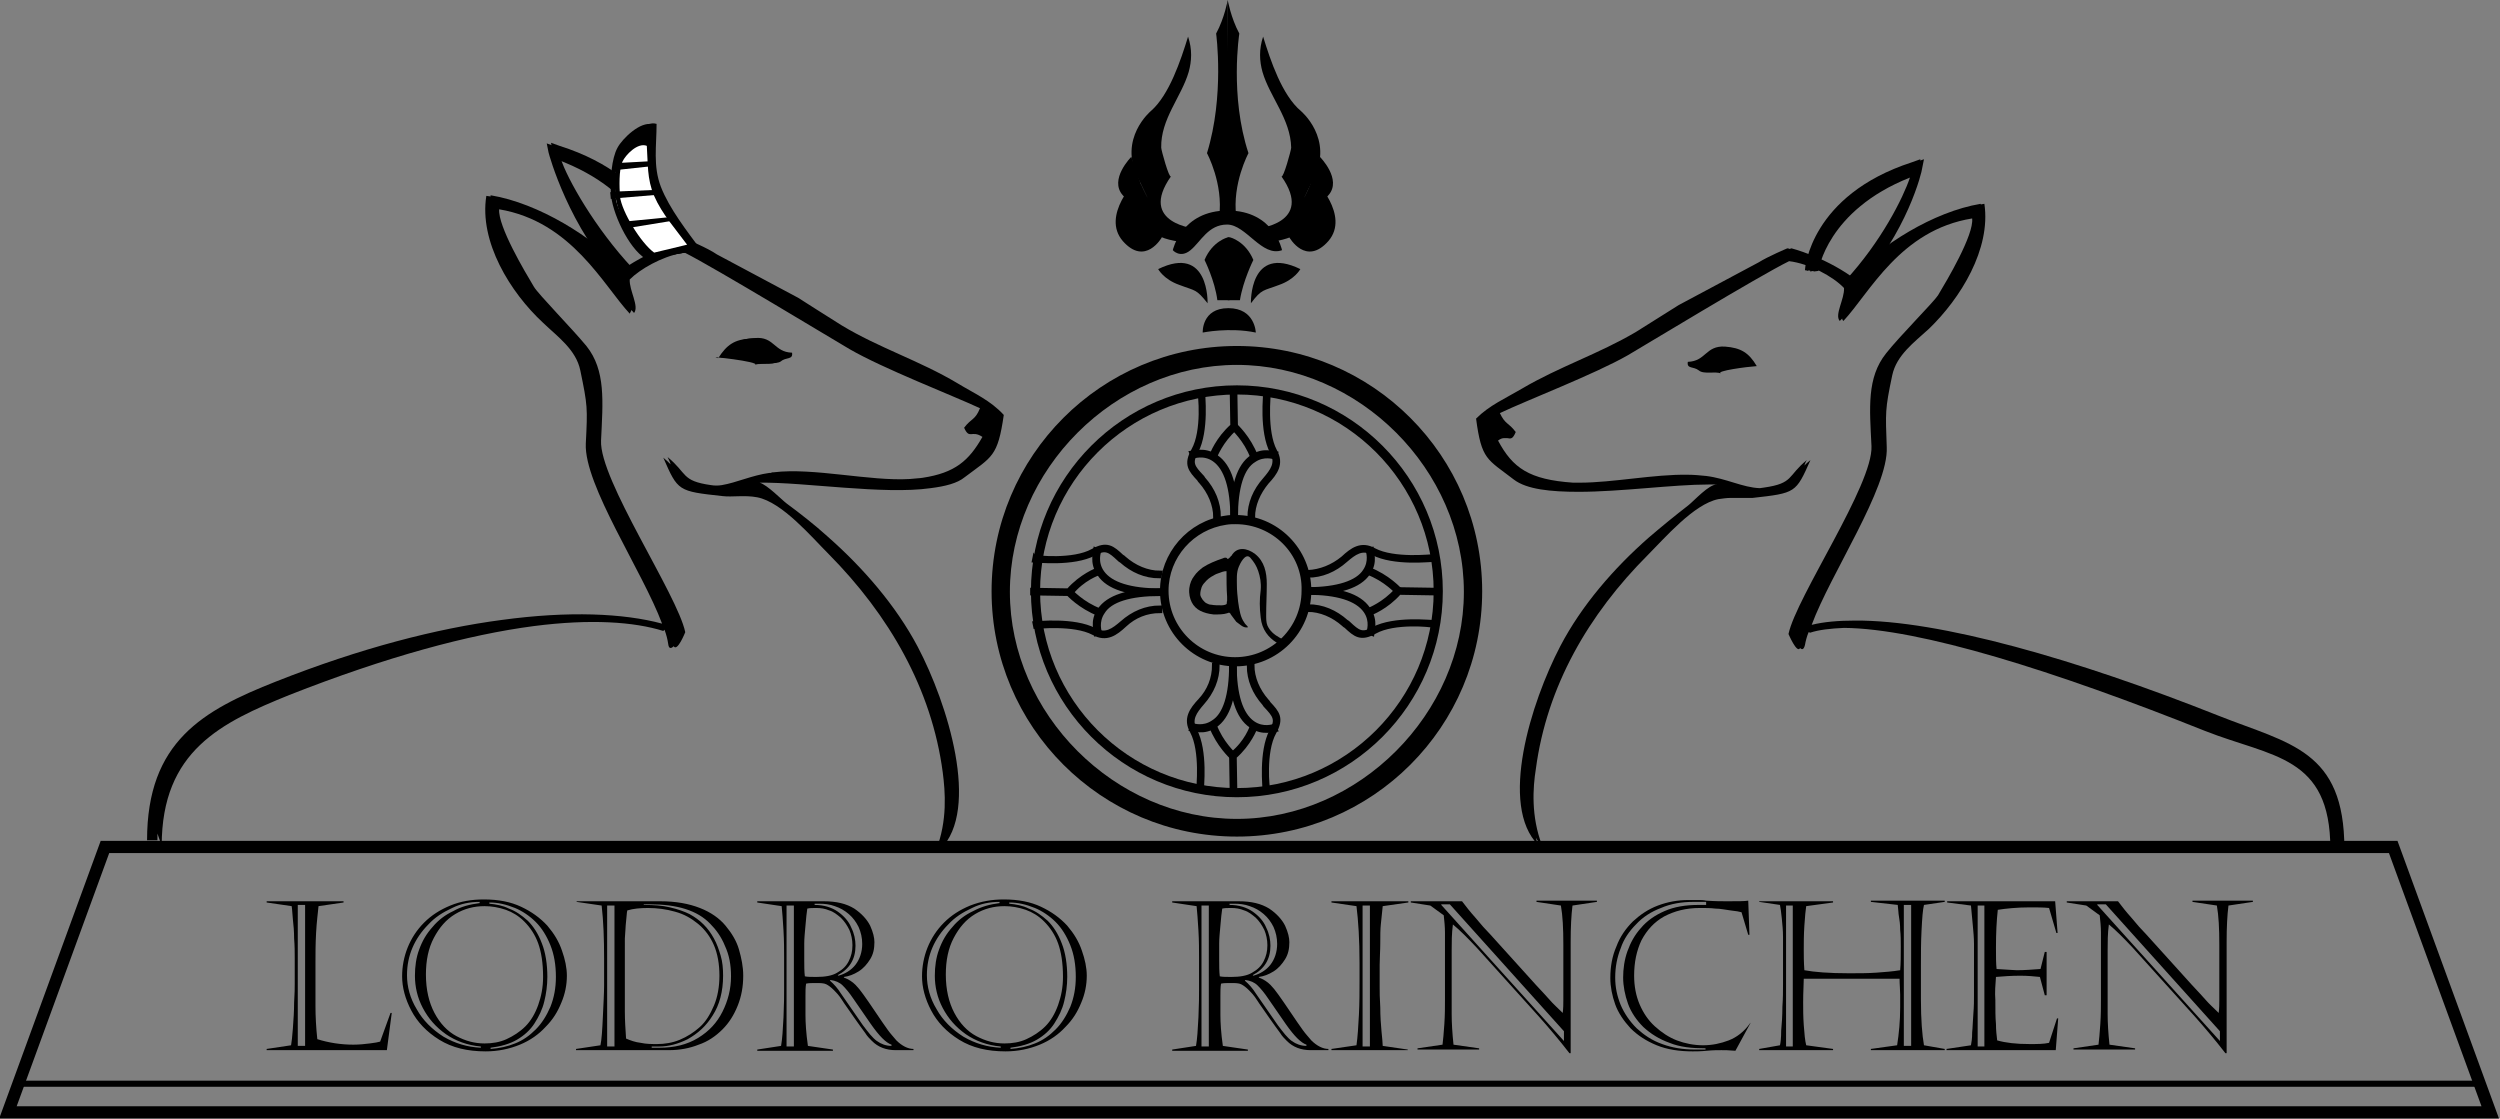 <?xml version="1.0" encoding="utf-8"?>
<!-- Generator: Adobe Illustrator 24.1.0, SVG Export Plug-In . SVG Version: 6.00 Build 0)  -->
<svg version="1.1" id="圖層_1" xmlns="http://www.w3.org/2000/svg" xmlns:xlink="http://www.w3.org/1999/xlink" x="0px" y="0px"
	 viewBox="0 0 409.7 183.3" style="enable-background:new 0 0 409.7 183.3;" xml:space="preserve">
<rect x="0" y="0" width="409.7" height="183.3" fill="#808080" stroke="none"/>
<style type="text/css">
	.st0{fill-rule:evenodd;clip-rule:evenodd;fill:none;stroke:#000000;stroke-miterlimit:10;}
	.st1{fill-rule:evenodd;clip-rule:evenodd;}
	.st2{fill:none;stroke:#002C56;stroke-width:3;stroke-miterlimit:10;}
	.st3{fill:#FFFFFF;stroke:#000000;stroke-miterlimit:10;}
	.st4{fill:none;stroke:#000000;stroke-width:0.75;stroke-miterlimit:10;}
	.st5{fill:#FFFFFF;}
	.st6{fill:none;stroke:#000000;stroke-width:1.5;stroke-miterlimit:10;}
	.st7{fill:none;stroke:#000000;stroke-width:2;stroke-miterlimit:10;}
</style>
<line class="st0" x1="2.5" y1="177.6" x2="407.1" y2="177.6"/>
<path class="st1" d="M129.1,57.9c0.2,1.2-1,0.7-1.8,1.4c-0.8,0.6-2.7,0.1-3.6,0.5c1.2-0.5-8.6-1.6-6-1.1c1.4-2.2,2.7-3.1,5.3-3.2
	C126.2,55.1,126.1,57.8,129.1,57.9z"/>
<path class="st2" d="M108.1,41.2"/>
<path d="M101.7,46.2C93.2,37.3,90,25.4,89.9,25l-0.3-1.5L91,24c17,5.4,17.9,17.4,17.9,17.5c0,0.2,0,0-0.5,0.2l-0.7-0.7l0.4,0.8
	l-0.9-0.1c0-0.1-1.4-10.2-16-15.6c1,3.2,5.6,11.4,11.8,18L101.7,46.2z"/>
<g>
	<path d="M282.7,56.8c-3.2-0.2-3.1,2.4-6.1,2.5c-0.2,1.2,0.9,0.7,1.8,1.4c0.8,0.7,2.7,0.1,3.6,0.5c-0.9-0.4,4.3-1.1,5.9-1.2
		C286.6,57.8,285.3,57,282.7,56.8z"/>
	<path d="M287.9,60C287.9,60,287.9,60,287.9,60C288.6,59.9,288.4,59.9,287.9,60z"/>
</g>
<path class="st2" d="M297.3,42.6"/>
<path class="st3" d="M202.5,108.7c-6.6,0-11.9-5.3-11.9-11.9c0-5.9,4.4-11,10.3-11.8c0.5-0.1,1.1-0.1,1.6-0.1
	c6.6,0,11.9,5.3,11.9,11.9C214.4,103.4,209.1,108.7,202.5,108.7z M202.5,85.4c-0.5,0-1,0-1.6,0.1c-5.6,0.8-9.9,5.6-9.9,11.3
	c0,6.3,5.1,11.4,11.4,11.4c6.3,0,11.4-5.1,11.4-11.4C214,90.5,208.8,85.4,202.5,85.4z"/>
<g>
	<path class="st4" d="M199.2,84.8c0-2.1-0.9-4.2-2.4-5.9c-0.1-0.1-0.2-0.2-0.3-0.4c-1.4-1.5-2.2-2.4-0.9-4.7c1.8-3.2,1.1-9.4,1-9.5
		l0.5-0.1c0,0.3,0.7,6.4-1.1,9.8c-1.1,1.9-0.5,2.6,0.9,4.1c0.1,0.1,0.2,0.2,0.3,0.4c1.6,1.8,2.5,3.9,2.5,6.2L199.2,84.8z"/>
	<path class="st4" d="M205.3,84.8l-0.5,0c0-2.3,0.9-4.4,2.5-6.2c1.2-1.4,2.2-2.7,1.2-4.5c-1.8-3.4-1.1-9.5-1.1-9.8l0.5,0.1
		c0,0.1-0.7,6.3,1,9.5c1.2,2.1,0.1,3.6-1.3,5.1C206.2,80.7,205.3,82.7,205.3,84.8z"/>
	<path class="st4" d="M202.5,84.8H202c0-4.8-1-8.1-3-9.5c-1.7-1.2-3.5-0.5-3.5-0.5l-0.2-0.5c0.1,0,2.1-0.8,4,0.6
		C201.5,76.4,202.5,79.7,202.5,84.8z"/>
	<path class="st4" d="M202.5,84.8H202c0-5.2,1.1-8.5,3.2-9.9c1.8-1.3,3.7-0.5,3.8-0.5l-0.2,0.5c0,0-1.7-0.6-3.3,0.5
		C203.5,76.6,202.5,79.9,202.5,84.8z"/>
	<path class="st4" d="M199.1,74.8l-0.5-0.2c0-0.1,1-2.7,3.4-4.8l-0.1-5.9l0.5,0l0.1,6.2l-0.1,0.1C200.1,72.2,199.1,74.8,199.1,74.8z
		"/>
	<path class="st4" d="M205.3,75c-1.1-3-3.2-4.8-3.2-4.9l0.3-0.4c0.1,0.1,2.2,2,3.4,5.1L205.3,75z"/>
</g>
<g>
	<path class="st4" d="M205.2,109c0,2.1,0.9,4.2,2.4,5.9c0.1,0.1,0.2,0.2,0.3,0.4c1.4,1.5,2.2,2.4,0.9,4.7c-1.8,3.2-1.1,9.4-1,9.5
		l-0.5,0.1c0-0.3-0.7-6.4,1.1-9.8c1.1-1.9,0.5-2.6-0.9-4.1c-0.1-0.1-0.2-0.2-0.3-0.4c-1.6-1.8-2.5-3.9-2.5-6.2L205.2,109z"/>
	<path class="st4" d="M199,109l0.5,0c0,2.3-0.9,4.4-2.5,6.2c-1.2,1.4-2.2,2.7-1.2,4.5c1.8,3.4,1.1,9.5,1.1,9.8l-0.5-0.1
		c0-0.1,0.7-6.3-1-9.5c-1.2-2.1-0.1-3.6,1.3-5.1C198.2,113.2,199,111.2,199,109z"/>
	<path class="st4" d="M201.8,109h0.5c0,4.8,1,8.1,3,9.5c1.7,1.2,3.5,0.5,3.5,0.5l0.2,0.5c-0.1,0-2.1,0.8-4-0.6
		C202.9,117.5,201.8,114.1,201.8,109z"/>
	<path class="st4" d="M201.8,109h0.5c0,5.2-1.1,8.5-3.2,9.9c-1.8,1.3-3.7,0.5-3.8,0.5l0.2-0.5c0,0,1.7,0.6,3.3-0.5
		C200.8,117.2,201.8,113.9,201.8,109z"/>
	<path class="st4" d="M205.2,119l0.5,0.2c0,0.1-1,2.7-3.4,4.8l0.1,5.9l-0.5,0l-0.1-6.2l0.1-0.1C204.3,121.7,205.2,119.1,205.2,119z"
		/>
	<path class="st4" d="M199,118.8c1.1,3,3.2,4.8,3.2,4.9l-0.3,0.4c-0.1-0.1-2.2-2-3.4-5.1L199,118.8z"/>
</g>
<g>
	<path class="st4" d="M214.3,99.9c2.1,0,4.2,0.9,5.9,2.4c0.1,0.1,0.2,0.2,0.4,0.3c1.5,1.4,2.4,2.2,4.7,0.9c3.2-1.8,9.4-1.1,9.5-1
		l0.1-0.5c-0.3,0-6.4-0.7-9.8,1.1c-1.9,1.1-2.6,0.5-4.1-0.9c-0.1-0.1-0.2-0.2-0.4-0.3c-1.8-1.6-3.9-2.5-6.2-2.5L214.3,99.9z"/>
	<path class="st4" d="M214.3,93.8l0,0.5c2.3,0,4.4-0.9,6.2-2.5c1.4-1.2,2.7-2.2,4.5-1.2c3.4,1.8,9.5,1.1,9.8,1.1l-0.1-0.5
		c-0.1,0-6.3,0.7-9.5-1c-2.1-1.2-3.6-0.1-5.1,1.3C218.4,92.9,216.4,93.7,214.3,93.8z"/>
	<path class="st4" d="M214.3,96.6v0.5c4.8,0,8.1,1,9.5,3c1.2,1.7,0.5,3.5,0.5,3.5l0.5,0.2c0-0.1,0.8-2.1-0.6-4
		C222.7,97.6,219.4,96.6,214.3,96.6z"/>
	<path class="st4" d="M214.3,96.6v0.5c5.2,0,8.5-1.1,9.9-3.2c1.3-1.8,0.5-3.7,0.5-3.8l-0.5,0.2c0,0,0.6,1.7-0.5,3.3
		C222.5,95.5,219.2,96.6,214.3,96.6z"/>
	<path class="st4" d="M224.3,100l0.2,0.5c0.1,0,2.7-1,4.8-3.4l5.9,0.1l0-0.5l-6.2-0.1l-0.1,0.1C226.9,99,224.3,100,224.3,100z"/>
	<path class="st4" d="M224.1,93.8c3,1.1,4.8,3.2,4.9,3.2l0.4-0.3c-0.1-0.1-2-2.2-5.1-3.4L224.1,93.8z"/>
</g>
<g>
	<path class="st4" d="M190.1,93.9c-2.1,0-4.2-0.9-5.9-2.4c-0.1-0.1-0.2-0.2-0.4-0.3c-1.5-1.4-2.4-2.2-4.7-0.9
		c-3.2,1.8-9.4,1.1-9.5,1l-0.1,0.5c0.3,0,6.4,0.7,9.8-1.1c1.9-1.1,2.6-0.5,4.1,0.9c0.1,0.1,0.2,0.2,0.4,0.3c1.8,1.6,3.9,2.5,6.2,2.5
		L190.1,93.9z"/>
	<path class="st4" d="M190.1,100.1l0-0.5c-2.3,0-4.4,0.9-6.2,2.5c-1.4,1.2-2.7,2.2-4.5,1.2c-3.4-1.8-9.5-1.1-9.8-1.1l0.1,0.5
		c0.1,0,6.3-0.7,9.5,1c2.1,1.2,3.6,0.1,5.1-1.3C185.9,100.9,187.9,100.1,190.1,100.1z"/>
	<path class="st4" d="M190.1,97.3v-0.5c-4.8,0-8.1-1-9.5-3c-1.2-1.7-0.5-3.5-0.5-3.5l-0.5-0.2c0,0.1-0.8,2.1,0.6,4
		C181.6,96.2,184.9,97.3,190.1,97.3z"/>
	<path class="st4" d="M190.1,97.3v-0.5c-5.2,0-8.5,1.1-9.9,3.2c-1.3,1.8-0.5,3.7-0.5,3.8l0.5-0.2c0,0-0.6-1.7,0.5-3.3
		C181.9,98.3,185.2,97.3,190.1,97.3z"/>
	<path class="st4" d="M180.1,93.9l-0.2-0.5c-0.1,0-2.7,1-4.8,3.4l-5.9-0.1l0,0.5l6.2,0.1l0.1-0.1C177.4,94.8,180,93.9,180.1,93.9z"
		/>
	<path class="st4" d="M180.3,100.1c-3-1.1-4.8-3.2-4.9-3.2l-0.4,0.3c0.1,0.1,2,2.2,5.1,3.4L180.3,100.1z"/>
</g>
<g>
	<path d="M114.2,41.1c-2.3-3.1-5.2-6.8-6.6-10.4c-1.3-3.4-0.7-6.7-0.7-10.3c-1.9-0.6-4.9,2.3-5.7,3.8c-1,1.8-1.2,5.3-1.1,7.3
		c0.1,3.2,2.9,9.2,5.7,10.9"/>
	<path class="st5" d="M111.9,40.2c-1.9-2.6-4.1-5-5.4-7.9c-1.2-2.8-1-5.4-1.2-8.2c-1.5-0.6-3.5,1.5-4,2.6c-0.6,1.4-0.5,4.1-0.4,5.7
		c0.3,2.5,3.4,7.6,5.6,9.2"/>
	<polygon points="102,37.4 110,36.2 108.9,35.7 101.8,36.4 	"/>
	<polygon points="100.1,32.6 107.3,31.9 107.2,31.1 100,31.5 	"/>
	<polygon points="100.9,27.9 106.4,27.3 106.3,26.5 100.8,26.8 	"/>
</g>
<path class="st1" d="M206.9,11.8c-0.5-1.8-0.6-3.7,0.1-5.8c1.2,3.9,3.1,9.6,6.2,12.2c0,0,5.4,4.5,2.1,11c-3.2,6.5-0.5,1.1-0.5,1.1
	s3.5,8.6-7.3,9.4l-1.7-2.2c0,0,9.7-0.8,4.2-8.6c0.3,0.4,1.6-4.3,1.6-4.7C211.5,19.5,208.1,15.9,206.9,11.8z"/>
<path class="st1" d="M201.2,0c0,0,0.5,2.9,1.9,5.5c0,0-1.6,10.2,1.5,19.6c0,0-2.7,5-2,10.4h-1.9L201.2,0z"/>
<path class="st1" d="M201.2,0c0,0-0.5,2.9-1.9,5.5c0,0,1.4,10.2-1.5,19.6c0,0,2.7,5,2,10.4h1.4V0z"/>
<path d="M210.1,41c0,0-1.3-6.5-8.9-6.5c-7.6,0-9,6.5-9,6.5s1.2,1.4,2.9,0c1.7-1.4,2.9-4.2,6-4.2C204.2,36.8,206.8,42.2,210.1,41z"/>
<path d="M205,49.7c0,0-0.3-9.7,8.1-5.6c0,0-0.9,1.7-3.5,2.6C207,47.7,206.8,47.3,205,49.7z"/>
<path d="M201.6,38.9c0,0,2.5,0.6,3.8,3.7c0,0-1.7,3.4-2.2,6.6h-2V38.9H201.6z"/>
<path d="M197.9,49.7c0,0,0.3-9.7-8.1-5.6c0,0,0.9,1.7,3.5,2.6C195.9,47.7,196,47.3,197.9,49.7z"/>
<path d="M201.2,38.9c0,0-2.5,0.6-3.8,3.7c0,0,1.7,3.4,2.1,6.6h2V38.9H201.2z"/>
<path d="M205.8,54.5c0,0-0.1-4-4.5-4c-4.4,0-4.2,4-4.2,4S201.5,53.6,205.8,54.5z"/>
<path class="st1" d="M215.4,29.4c0,0,5.9,5.9,2.3,10.1c-3.7,4.2-6.4-0.6-6.4-0.6"/>
<path class="st1" d="M216.3,25.7c0,0,3.7,3.7,1.4,6.3c-2.3,2.6-3.6,0-3.6,0"/>
<path class="st1" d="M194.8,11.8c0.5-1.8,0.6-3.7-0.1-5.8c-1.2,3.9-3.1,9.6-6.1,12.2c0,0-5.4,4.5-2.1,11c3.2,6.5,0.5,1.1,0.5,1.1
	s-3.5,8.6,7.3,9.4l1.8-2.2c0,0-9.7-0.8-4.2-8.6c-0.3,0.4-1.6-4.3-1.6-4.7C190.2,19.5,193.6,15.9,194.8,11.8z"/>
<path class="st1" d="M186.3,29.4c0,0-5.9,5.9-2.3,10.1c3.7,4.2,6.4-0.6,6.4-0.6"/>
<path class="st1" d="M185.4,25.7c0,0-3.7,3.7-1.4,6.3c2.3,2.6,3.6,0,3.6,0"/>
<g>
	<path d="M202.7,56.7c-22.2,0-40.2,18-40.2,40.2c0,22.2,18,40.2,40.2,40.2c22.2,0,40.2-18,40.2-40.2
		C242.9,74.7,224.9,56.7,202.7,56.7z M202.7,134.2c-20,0-37.2-17.2-37.2-37.2c0-20,17.2-37.2,37.2-37.2c20,0,37.2,17.2,37.2,37.2
		C239.9,116.9,222.7,134.2,202.7,134.2z"/>
</g>
<path class="st1" d="M210.3,104.9c-0.2-0.2-0.4-0.3-0.6-0.4c-0.9-0.5-1.6-1.1-2-2c-0.2-0.5-0.2-1.1-0.2-1.7c0-1.7,0.1-3.4,0.1-5.1
	c0-1.9-0.4-3.7-1.9-4.9c-1.3-1-3-1.3-3.9,0.3c0,0,0,0,0,0c-0.1,0-0.1,0.1-0.2,0.2c-0.1,0.1-0.3,0.3-0.4,0.3c-0.1,0-0.1-0.1-0.1-0.1
	c-0.2-0.2-0.5-0.1-0.7,0c-1.2,0.4-2.4,0.9-3.3,1.5c-0.5,0.4-1,0.8-1.4,1.4c-0.4,0.5-0.7,1.2-0.8,2c-0.1,0.9,0.1,1.7,0.4,2.3
	c0.3,0.6,0.8,1.1,1.4,1.4c0.6,0.3,1.3,0.5,2.2,0.6c0.8,0,1.6,0,2.2-0.2c0.1,0,0.2-0.1,0.3-0.1c0.1,0,0.3,0.2,0.3,0.3
	c0.3,0.4,0.6,0.8,0.9,1.2c0.3,0.2,0.5,0.4,0.8,0.6c0.3,0.2,0.6,0.4,1.1,0.3c0-0.1-0.1-0.2-0.1-0.2c-0.2-0.2-0.4-0.4-0.5-0.6
	c-0.6-0.8-0.8-2-1-3.4c-0.1-0.9-0.2-1.8-0.2-2.7c0-1-0.1-2,0.3-3c0.2-0.5,1.1-2.4,1.9-1.5c0.6,0.7,1,1.3,1.3,2.2
	c0.3,0.9,0.5,1.9,0.4,3.1c-0.2,1.5-0.2,2.9,0,4.5c0.2,2,1.3,3.3,2.6,4.1c0.3,0.2,0.6,0.4,1,0.4c0.3,0.1,0.5,0,0.6-0.2
	C210.7,105.3,210.4,105.1,210.3,104.9z M201,99c-0.1,0.1-0.5,0.2-0.8,0.2c-0.6,0-1.2,0-1.7-0.1c-0.3,0-0.5-0.1-0.7-0.2
	c-0.3-0.1-0.5-0.4-0.7-0.6c-0.2-0.3-0.4-0.6-0.4-0.9c0-0.4,0.1-0.8,0.2-1.1c0.1-0.3,0.3-0.6,0.5-0.8c0.4-0.5,0.9-0.9,1.5-1.2
	c0.3-0.2,0.6-0.3,0.9-0.4c0.3-0.1,0.7-0.3,1.2-0.3c0,1.4,0,2.9,0.1,4.2c0,0.2,0,0.4,0,0.7C201,98.6,201.1,98.9,201,99z"/>
<path class="st1" d="M129.8,57.8c0.2,1.2-1,0.7-1.8,1.4c-0.8,0.6-2.7,0.1-3.6,0.5c1.2-0.5-8.6-1.6-6-1.1c1.4-2.2,2.7-3.1,5.3-3.2
	C126.9,55.1,126.8,57.7,129.8,57.8z"/>
<path d="M156.9,62.8c-6.2-3.7-12.9-5.8-19-9.5c-1.3-0.8-7.1-4.5-7.1-4.5l-13.3-7.1c-1.6-1.1-4.8-2.4-4.8-2.4s-0.2,0.1-0.5,0.2
	c-0.1,0-0.2-0.1-0.2-0.1s-5.1,1.4-9.9,4.7C97.2,38.9,88.3,33.3,80.4,32c0,0.1,0,0.2,0,0.2c-0.2,0-0.5-0.1-0.7-0.1
	c-1.2,7.5,3.9,15.8,9.3,20.8c2.4,2.3,5.4,4.4,6.1,7.8c1.2,5.8,1.2,6.1,0.9,12c-0.3,6.8,9.3,20.9,12.5,29.5
	c-6.3-1.7-15.3-2.1-26.3-0.6c-10.6,1.4-23.1,4.6-37,10.1c-11.9,4.7-21.1,9.8-21.1,26h1.7c0,0,0-1.1,0-1.1l0.7,2
	c0-15.6,9.8-20.2,20.9-24.7c16-6.3,29.4-9.9,40.1-11.3c9.3-1.2,16.4-0.7,21.2,0.8l0.2-0.2c0.3,0.8,0.5,1.6,0.6,2.3
	c0.1,0.9,0.5,0.8,0.9,0.4c0.6,1,1.9-2.3,1.9-2.3c-1.3-6.2-14.1-25-13.8-31.4c0.3-6.4,0.8-11.5-2.4-15.5c-2.3-2.8-7.9-8.5-8.6-9.7
	c-1.5-2.5-5.9-9.9-5.7-12.7c11.9,2,17.1,12.5,21.4,17.1c0.1-0.2,0.2-0.4,0.3-0.6c0.1,0.2,0.3,0.3,0.4,0.5c0.9-1.1-0.8-3.7-0.7-5.5
	c1.7-1.7,5.2-3.7,8.4-4.3c0.2,0,0.4-0.1,0.6-0.1c4.8,2.4,25.1,14.7,27,15.8c5.5,3.2,16.9,7.6,21.4,9.7c-0.8,2-1.4,1.6-2.6,3.2
	c0.9,2,1.2,0.3,3,1.5c-2.2,3.9-4.5,5.9-9.8,6.7c-0.6,0.1-1.3,0.1-2.1,0.2c-6.5,0.4-15.8-1.9-22.3-1.1c-0.2,0-0.3,0-0.5,0.1
	c-0.1,0-0.1,0-0.2,0c-2.9,0.4-5.4,1.6-7.8,2c-0.6,0.1-1.2,0.1-1.8,0c-4.9-0.7-3.8-1.9-7.1-4.6c0.2,0.4,0.4,0.8,0.5,1.2
	c-0.3-0.3-0.7-0.7-1.2-1.1c2.4,5.5,2.4,5.5,9.7,6.3c1.6,0.2,3.6-0.2,5.7,0.2c4.1,0.8,8.9,6.5,11.7,9.3c9.9,10,16.9,22.1,18.7,35.8
	c0.4,3.1,0.8,7.9-1.1,12.7c0.4-0.4,0.8-0.9,1.1-1.4c-0.1,0.4-0.3,0.9-0.4,1.3c6.6-6.6,1.2-23.9-3.7-33.2c-3.6-6.8-9-13-14.8-18.1
	c-2.1-1.9-4.4-3.7-6.7-5.4c-0.8-0.6-3.1-3-4.4-3.4c7.4-0.1,20.3,2,28,0.9c2.4-0.3,4.4-0.8,5.6-1.8c4.5-3.4,5.4-3.3,6.4-10.2
	C162.3,65.6,159.7,64.5,156.9,62.8z"/>
<path class="st2" d="M108.8,41.1"/>
<path d="M102.4,46.1c-8.4-8.9-11.7-20.8-11.8-21.2l-0.3-1.5l1.4,0.5c17,5.4,17.9,17.4,17.9,17.5c0,0.2,0,0-0.5,0.2l-0.7-0.7l0.4,0.8
	l-0.9-0.1c0-0.1-1.4-10.2-16-15.6c1,3.2,5.6,11.4,11.8,18L102.4,46.1z"/>
<g>
	<path d="M114.9,41c-2.3-3.1-5.2-6.8-6.6-10.4c-1.3-3.4-0.7-6.7-0.7-10.3c-1.9-0.6-4.9,2.3-5.7,3.8c-1,1.8-1.2,5.3-1.1,7.3
		c0.1,3.2,2.9,9.2,5.7,10.9"/>
	<path class="st5" d="M112.6,40.1c-1.9-2.6-4.1-5-5.4-8c-1.2-2.8-1-5.4-1.2-8.2c-1.5-0.6-3.5,1.5-4,2.6c-0.6,1.4-0.5,4.1-0.4,5.7
		c0.3,2.5,3.4,7.6,5.6,9.2"/>
	<polygon points="102.7,37.4 110.7,36.1 109.6,35.6 102.5,36.3 	"/>
	<polygon points="100.8,32.5 108,31.9 107.9,31.1 100.7,31.4 	"/>
	<polygon points="101.6,27.8 107.1,27.2 107,26.4 101.5,26.7 	"/>
</g>
<path d="M363.6,117.3c-23.4-9.3-45.8-15.7-59.6-15.6c-2.7,0-5.1,0.2-7.1,0.7C300,94,309.5,80,309.2,73.3c-0.2-5.8-0.3-6.1,0.9-11.8
	c0.7-3.3,3.6-5.4,6-7.6c5.2-5,10.2-13.1,9.1-20.5c-0.2,0-0.4,0.1-0.6,0.1c0,0,0-0.1,0-0.1c-7.8,1.3-16.4,6.8-21.2,11.9
	c-4.7-3.3-9.8-4.6-9.8-4.6s-0.1,0-0.3,0.1c-0.2-0.1-0.4-0.1-0.4-0.1s-3.1,1.3-4.7,2.3l-13.1,7c0,0-5.7,3.6-7,4.4
	c-6.1,3.6-12.6,5.7-18.7,9.3c-2.7,1.6-5.3,2.7-7.5,4.9c0.9,6.8,1.8,6.6,6.2,10c2.1,1.6,6,2,10.6,2c6.9,0,15.5-1.2,21.3-1.2
	c0.5,0,1,0,1.4,0c-1.3-0.1-3.8,2.7-4.7,3.4c-2.2,1.7-4.4,3.5-6.5,5.3c-5.7,5-11,11.1-14.5,17.8c-4.8,9.2-10.1,26.1-3.6,32.6
	c-0.2-0.4-0.3-0.8-0.4-1.2c0.3,0.5,0.6,0.9,1,1.2c-1.8-4.7-1.5-9.4-1-12.5c1.8-13.5,8.6-25.3,18.4-35.1c2.7-2.7,7.5-8.3,11.5-9.1
	c0.7-0.1,1.4-0.2,2-0.2c0.8,0,1.5,0,2.2,0c0.5,0,1,0,1.4,0c7.1-0.8,7.1-0.8,9.5-6.2c-0.4,0.3-0.7,0.6-1,0.9c0.1-0.3,0.2-0.6,0.4-0.9
	c-3.2,2.6-2.1,3.8-7,4.5c-0.2,0-0.5,0.1-0.7,0.1c-2.8-0.1-5.5-1.6-8.8-2c-1-0.1-2-0.2-3-0.2c-5.5-0.1-12.3,1.3-17.7,1.3
	c-0.4,0-0.8,0-1.1,0c-7.2-0.5-9.9-2.4-12.3-6.9c0.4-0.3,0.7-0.4,1-0.4c0.2,0,0.4,0,0.5,0c0.6,0.1,0.9,0.2,1.4-1
	c-1.2-1.6-1.7-1.2-2.6-3.1c4.4-2.1,15.6-6.4,21-9.5c1.9-1.1,21.5-13,26.4-15.4c3.3,0.4,7.2,2.5,9,4.4c0.1,1.8-1.6,4.4-0.7,5.4
	c0.1-0.1,0.3-0.3,0.4-0.4c0,0.2,0.1,0.3,0.2,0.4c4.3-4.6,9.3-14.9,21.1-16.8c0.3,2.7-4.1,10.1-5.6,12.6c-0.7,1.1-6.3,6.7-8.5,9.5
	c-3.2,4-2.7,9-2.4,15.2c0.3,6.3-12.3,24.7-13.6,30.8c0,0,1.4,3.3,1.9,2.3c0.3,0.3,0.6,0.3,0.8-0.5c0.1-0.6,0.3-1.4,0.6-2.1
	c0,0,0.1,0,0.1,0l0.1,0.1c1.5-0.5,3.4-0.7,5.6-0.8c12.4,0.1,34.4,7,59.2,16.9c10.9,4.3,20.5,4,20.5,19.3h0.6h1.1h0.6
	C384.2,122.9,375.2,121.9,363.6,117.3z"/>
<path class="st2" d="M296.6,42.6"/>
<path d="M314.7,26.3l0-0.2l-1.4,0.5C296.7,32,295.8,44,295.8,44.2c0,0.2,0,0,0.5,0.2l0.1-0.1c0,0,0.1,0,0.3,0.1l-0.1,0.1l0.6-0.1
	l0,0.1l0.8-0.1c0-0.1,1.4-9.9,15-15.3c-1.1,3.3-4.7,10.5-10.6,16.9l1.2,1.2c0.1-0.1,0.2-0.2,0.3-0.3l0.3,0.3
	C312.6,38.2,315,28,315,27.6l0.3-1.5L314.7,26.3z"/>
<path class="st6" d="M235.7,96.9c0,18.2-14.8,33-33,33s-33-14.8-33-33c0-18.2,14.8-33,33-33S235.7,78.7,235.7,96.9z"/>
<g>
	<g>
		<path d="M43.7,147.9v-0.2h12.6v0.2l-4.1,0.6c-0.1,1.1-0.3,2.5-0.4,4.4c-0.1,1.8-0.1,3.4-0.1,4.8v7.2c0,1.7,0.1,3.5,0.3,5.4
			c1.9,0.6,3.9,0.9,5.9,0.9c1,0,1.9-0.1,2.7-0.2c0.8-0.1,1.4-0.2,1.7-0.3L64,166h0.2l-0.8,6.1H43.7v-0.2l4-0.6
			c0.1-0.5,0.2-1.5,0.3-2.8c0.1-1.4,0.2-2.8,0.2-4.2c0.1-1.5,0.1-2.5,0.1-3.1V157c0-0.9,0-2-0.1-3.2c0-1.2-0.1-2.2-0.2-3.1
			c-0.1-0.9-0.1-1.6-0.2-2.2L43.7,147.9z M48.8,148.3v23.1h1.2v-23.1H48.8z"/>
		<path d="M79.3,147.4c2.4,0,4.4,0.4,6.1,1.2c1.7,0.8,3.1,1.8,4.3,3.1c1.1,1.3,1.9,2.6,2.4,4.1c0.5,1.4,0.8,2.8,0.8,4.1
			c0,1.5-0.3,3-0.9,4.4c-0.6,1.5-1.4,2.8-2.6,4c-1.1,1.2-2.5,2.2-4.2,2.9c-1.7,0.7-3.6,1.1-5.6,1.1c-3,0-5.5-0.6-7.6-1.9
			c-2.1-1.3-3.6-2.9-4.6-4.8c-1-1.9-1.5-3.8-1.5-5.6c0-1.6,0.3-3.2,0.9-4.7c0.6-1.5,1.5-2.9,2.7-4.1c1.2-1.2,2.6-2.1,4.3-2.8
			C75.5,147.7,77.3,147.4,79.3,147.4z M78.6,148v-0.2c-1.6,0-3.1,0.3-4.5,1c-1.5,0.7-2.8,1.5-3.9,2.7c-1.1,1.1-2,2.4-2.6,3.8
			c-0.6,1.4-0.9,2.9-0.9,4.5c0,1.9,0.5,3.8,1.6,5.6c1,1.8,2.5,3.3,4.4,4.5c1.9,1.1,3.9,1.7,6.1,1.8v-0.2c-2.2-0.2-4.1-0.9-5.7-2
			c-1.7-1.2-2.9-2.6-3.8-4.3c-0.9-1.7-1.3-3.5-1.3-5.3c0-1.5,0.2-3,0.7-4.3c0.5-1.4,1.2-2.6,2.2-3.7c0.9-1.1,2.1-2,3.4-2.6
			C75.5,148.6,77,148.2,78.6,148z M79.4,148.5c-1.7,0-3.3,0.4-4.8,1.3c-1.5,0.9-2.6,2.2-3.5,3.9c-0.9,1.7-1.3,3.7-1.3,6
			c0,2.5,0.5,4.6,1.4,6.3c0.9,1.7,2.1,3,3.6,3.8c1.5,0.8,3,1.2,4.6,1.2c1.3,0,2.5-0.2,3.6-0.7c1.1-0.5,2.2-1.2,3.1-2.1
			c0.9-0.9,1.6-2.1,2.1-3.5c0.5-1.4,0.8-2.9,0.8-4.6c0-2.3-0.3-4.1-0.8-5.5c-0.5-1.4-1.3-2.6-2.3-3.6c-0.9-0.9-1.9-1.5-3-1.9
			C81.7,148.7,80.6,148.5,79.4,148.5z M80.2,147.9v0.2c1.1,0.1,2.2,0.3,3.2,0.8c1.1,0.4,2.1,1.1,3.1,2c0.9,0.9,1.7,2.1,2.3,3.7
			c0.6,1.5,0.9,3.4,0.9,5.5c0,1.4-0.2,2.8-0.5,4c-0.3,1.3-0.9,2.5-1.6,3.6c-0.7,1.1-1.7,2-2.9,2.7s-2.7,1.1-4.3,1.3v0.2
			c1.4-0.1,2.8-0.4,4-0.9c1.3-0.5,2.4-1.3,3.4-2.3c1-1,1.8-2.3,2.4-3.7c0.6-1.5,0.9-3.1,0.9-4.9c0-2-0.3-3.7-0.9-5.2
			c-0.6-1.5-1.4-2.8-2.4-3.8c-1-1-2.2-1.8-3.4-2.3C82.9,148.2,81.6,147.9,80.2,147.9z"/>
		<path d="M94.5,147.7h13.7c2.6,0,4.7,0.4,6.5,1.1c1.8,0.7,3.2,1.7,4.2,2.9c1,1.2,1.8,2.5,2.2,3.9c0.4,1.4,0.7,2.8,0.7,4.3
			c0,1.8-0.3,3.4-0.9,4.9c-0.6,1.5-1.4,2.8-2.5,3.9c-1.1,1.1-2.4,2-3.9,2.5c-1.5,0.6-3.1,0.9-4.9,0.9H94.4v-0.2l4-0.6
			c0.2-0.9,0.3-2.5,0.4-4.7c0.1-2.2,0.2-3.9,0.2-5.1v-4.4c0-3.2-0.1-6.1-0.4-8.7l-4.1-0.6V147.7z M99.5,148.4v23.1h1.2v-23.1H99.5z
			 M102.4,156.1v9.7c0,1.4,0.1,2.9,0.2,4.4c0.7,0.3,1.5,0.6,2.4,0.7c0.9,0.2,1.8,0.2,2.7,0.2c1.2,0,2.5-0.2,3.7-0.7
			c1.2-0.5,2.3-1.2,3.3-2.1c1-0.9,1.7-2.1,2.3-3.5c0.6-1.4,0.9-3.1,0.9-4.9c0-1.9-0.3-3.6-0.9-5c-0.6-1.4-1.5-2.6-2.6-3.5
			c-1.1-0.9-2.3-1.6-3.8-2c-1.4-0.4-2.9-0.6-4.4-0.6c-1.3,0-2.4,0.1-3.4,0.4c-0.1,0.4-0.1,1-0.2,1.8c-0.1,0.8-0.1,1.7-0.2,2.8
			C102.4,154.8,102.4,155.6,102.4,156.1z M105.5,148.1v0.2c1.6,0,3.1,0.1,4.3,0.4c1.3,0.3,2.4,0.7,3.2,1.1c0.9,0.5,1.6,1,2.3,1.7
			c0.7,0.7,1.2,1.4,1.7,2.3c0.5,0.9,0.8,1.8,1.1,2.8c0.3,1,0.4,2.1,0.4,3.3c0,2.6-0.6,4.8-1.7,6.5c-1.1,1.8-2.5,3-4.1,3.9
			c-1.6,0.8-3.2,1.2-4.6,1.2h-1.3v0.2h1.3c2.4,0,4.5-0.5,6.3-1.6c1.8-1.1,3.1-2.5,4-4.3c0.9-1.8,1.4-3.7,1.4-5.8c0-1.9-0.3-3.5-1-5
			c-0.6-1.5-1.5-2.7-2.4-3.6c-2.1-2.2-5.4-3.2-9.9-3.2H105.5z"/>
		<path d="M128.5,162.2V157c0-1.3,0-2.8-0.1-4.5c-0.1-1.7-0.2-3-0.3-4l-4-0.6v-0.2H135c2.1,0,3.7,0.4,5,1.2c1.2,0.8,2.1,1.8,2.6,2.8
			c0.5,1.1,0.7,2,0.7,2.7c0,1.1-0.2,2-0.7,2.8c-0.5,0.8-1.1,1.5-1.9,2c-0.8,0.5-1.6,0.8-2.4,0.9v0.1c0.8,0.3,1.4,0.7,1.9,1.2
			c0.4,0.4,0.8,0.9,1.3,1.6c0.5,0.7,1.2,1.7,2,2.9c0.8,1.2,1.5,2.2,2,2.9c0.5,0.7,1,1.2,1.4,1.7c0.9,0.9,1.9,1.4,2.8,1.4v0.2h-2.9
			c-1.6,0-2.9-0.5-3.9-1.5c-0.4-0.4-0.8-0.8-1.1-1.3c-0.4-0.5-1-1.4-1.8-2.5c-0.8-1.2-1.5-2.1-2-2.9c-0.5-0.8-1-1.3-1.3-1.6
			c-0.5-0.5-0.9-0.8-1.3-1c-0.4-0.2-1-0.2-1.7-0.2c-0.7,0-1.2,0-1.6,0.1c-0.1,0.6-0.1,1.3-0.1,2v3.1c0,1.3,0.1,3,0.4,5.1l4.1,0.6
			v0.2h-12.4v-0.2l3.9-0.6c0.2-1.1,0.3-2.7,0.4-4.7C128.5,164.6,128.5,163.1,128.5,162.2z M128.9,148.4v23.1h1.2v-23.1H128.9z
			 M131.8,154.6v2.7c0,1,0,1.9,0.1,2.7c0.4,0.1,1.1,0.1,1.9,0.1c1.4,0,2.6-0.2,3.4-0.7c0.9-0.5,1.5-1.1,1.9-1.9
			c0.4-0.8,0.6-1.6,0.6-2.6c0-0.9-0.2-1.8-0.5-2.5c-0.4-0.8-0.8-1.4-1.4-2c-0.6-0.5-1.2-1-1.9-1.2c-0.7-0.3-1.4-0.4-2.1-0.4
			c-0.6,0-1.1,0-1.5,0.1c-0.1,0.6-0.2,1.6-0.3,2.8C131.9,152.8,131.8,153.8,131.8,154.6z M133.5,148.1v0.2c1.5,0,2.8,0.4,3.8,1.1
			c1,0.7,1.8,1.6,2.2,2.6c0.5,1,0.7,2,0.7,3c0,2.2-1,3.8-2.9,4.8l0.1,0.1c1.1-0.3,2.1-0.9,2.8-1.8c0.7-0.9,1.1-2.1,1.1-3.4
			c0-1-0.2-1.9-0.6-2.8c-0.4-0.8-0.9-1.5-1.6-2.1c-0.7-0.6-1.4-1-2.3-1.3c-0.8-0.3-1.7-0.4-2.5-0.4H133.5z M137.8,162.8l3.6,5.2
			c0.9,1.2,1.6,2.1,2.3,2.6c0.7,0.5,1.5,0.8,2.4,0.8v-0.2c-0.9-0.3-2-1.4-3.4-3.4l-2.9-4.2c-0.6-0.9-1.2-1.6-1.7-2.1
			c-0.5-0.5-1.2-0.8-2-0.9l-0.1,0.1C136.7,161.3,137.3,162,137.8,162.8z"/>
		<path d="M164.5,147.4c2.4,0,4.4,0.4,6.1,1.2c1.7,0.8,3.1,1.8,4.3,3.1c1.1,1.3,1.9,2.6,2.4,4.1c0.5,1.4,0.8,2.8,0.8,4.1
			c0,1.5-0.3,3-0.9,4.4c-0.6,1.5-1.4,2.8-2.6,4c-1.1,1.2-2.5,2.2-4.2,2.9c-1.7,0.7-3.6,1.1-5.6,1.1c-3,0-5.5-0.6-7.6-1.9
			c-2.1-1.3-3.6-2.9-4.6-4.8c-1-1.9-1.5-3.8-1.5-5.6c0-1.6,0.3-3.2,0.9-4.7c0.6-1.5,1.5-2.9,2.7-4.1c1.2-1.2,2.6-2.1,4.3-2.8
			C160.8,147.7,162.6,147.4,164.5,147.4z M163.8,148v-0.2c-1.6,0-3.1,0.3-4.5,1c-1.5,0.7-2.8,1.5-3.9,2.7c-1.1,1.1-2,2.4-2.6,3.8
			c-0.6,1.4-0.9,2.9-0.9,4.5c0,1.9,0.5,3.8,1.6,5.6c1,1.8,2.5,3.3,4.4,4.5c1.9,1.1,3.9,1.7,6.1,1.8v-0.2c-2.2-0.2-4.1-0.9-5.7-2
			c-1.7-1.2-2.9-2.6-3.8-4.3c-0.9-1.7-1.3-3.5-1.3-5.3c0-1.5,0.2-3,0.7-4.3c0.5-1.4,1.2-2.6,2.2-3.7c0.9-1.1,2.1-2,3.4-2.6
			C160.8,148.6,162.2,148.2,163.8,148z M164.6,148.5c-1.7,0-3.3,0.4-4.8,1.3c-1.5,0.9-2.6,2.2-3.5,3.9c-0.9,1.7-1.3,3.7-1.3,6
			c0,2.5,0.5,4.6,1.4,6.3c0.9,1.7,2.1,3,3.6,3.8c1.5,0.8,3,1.2,4.6,1.2c1.3,0,2.5-0.2,3.6-0.7c1.1-0.5,2.2-1.2,3.1-2.1
			c0.9-0.9,1.6-2.1,2.1-3.5c0.5-1.4,0.8-2.9,0.8-4.6c0-2.3-0.3-4.1-0.8-5.5c-0.5-1.4-1.3-2.6-2.3-3.6c-0.9-0.9-1.9-1.5-3-1.9
			C166.9,148.7,165.8,148.5,164.6,148.5z M165.4,147.9v0.2c1.1,0.1,2.2,0.3,3.2,0.8c1.1,0.4,2.1,1.1,3.1,2c0.9,0.9,1.7,2.1,2.3,3.7
			c0.6,1.5,0.9,3.4,0.9,5.5c0,1.4-0.2,2.8-0.5,4c-0.3,1.3-0.9,2.5-1.6,3.6c-0.7,1.1-1.7,2-2.9,2.7s-2.7,1.1-4.3,1.3v0.2
			c1.4-0.1,2.8-0.4,4-0.9c1.3-0.5,2.4-1.3,3.4-2.3c1-1,1.8-2.3,2.4-3.7c0.6-1.5,0.9-3.1,0.9-4.9c0-2-0.3-3.7-0.9-5.2
			c-0.6-1.5-1.4-2.8-2.4-3.8c-1-1-2.2-1.8-3.4-2.3C168.1,148.2,166.8,147.9,165.4,147.9z"/>
		<path d="M196.5,162.2V157c0-1.3,0-2.8-0.1-4.5c-0.1-1.7-0.2-3-0.3-4l-4-0.6v-0.2H203c2.1,0,3.7,0.4,5,1.2c1.2,0.8,2.1,1.8,2.6,2.8
			c0.5,1.1,0.7,2,0.7,2.7c0,1.1-0.2,2-0.7,2.8c-0.5,0.8-1.1,1.5-1.9,2c-0.8,0.5-1.6,0.8-2.4,0.9v0.1c0.8,0.3,1.4,0.7,1.9,1.2
			c0.4,0.4,0.8,0.9,1.3,1.6s1.2,1.7,2,2.9c0.8,1.2,1.5,2.2,2,2.9c0.5,0.7,1,1.2,1.4,1.7c0.9,0.9,1.9,1.4,2.8,1.4v0.2h-2.9
			c-1.6,0-2.9-0.5-3.9-1.5c-0.4-0.4-0.8-0.8-1.1-1.3c-0.4-0.5-1-1.4-1.8-2.5c-0.8-1.2-1.5-2.1-2-2.9c-0.5-0.8-1-1.3-1.3-1.6
			c-0.5-0.5-0.9-0.8-1.3-1c-0.4-0.2-1-0.2-1.7-0.2c-0.7,0-1.2,0-1.6,0.1c-0.1,0.6-0.1,1.3-0.1,2v3.1c0,1.3,0.1,3,0.4,5.1l4.1,0.6
			v0.2h-12.4v-0.2l3.9-0.6c0.2-1.1,0.3-2.7,0.4-4.7C196.5,164.6,196.5,163.1,196.5,162.2z M196.9,148.4v23.1h1.2v-23.1H196.9z
			 M199.8,154.6v2.7c0,1,0,1.9,0.1,2.7c0.4,0.1,1.1,0.1,1.9,0.1c1.4,0,2.6-0.2,3.4-0.7c0.9-0.5,1.5-1.1,1.9-1.9
			c0.4-0.8,0.6-1.6,0.6-2.6c0-0.9-0.2-1.8-0.5-2.5c-0.4-0.8-0.8-1.4-1.4-2c-0.6-0.5-1.2-1-1.9-1.2c-0.7-0.3-1.4-0.4-2.1-0.4
			c-0.6,0-1.1,0-1.5,0.1c-0.1,0.6-0.2,1.6-0.3,2.8C199.9,152.8,199.8,153.8,199.8,154.6z M201.5,148.1v0.2c1.5,0,2.8,0.4,3.8,1.1
			c1,0.7,1.8,1.6,2.2,2.6c0.5,1,0.7,2,0.7,3c0,2.2-1,3.8-2.9,4.8l0.1,0.1c1.1-0.3,2.1-0.9,2.8-1.8c0.7-0.9,1.1-2.1,1.1-3.4
			c0-1-0.2-1.9-0.6-2.8c-0.4-0.8-0.9-1.5-1.6-2.1c-0.7-0.6-1.4-1-2.3-1.3c-0.8-0.3-1.7-0.4-2.5-0.4H201.5z M205.8,162.8l3.6,5.2
			c0.9,1.2,1.6,2.1,2.3,2.6c0.7,0.5,1.5,0.8,2.4,0.8v-0.2c-0.9-0.3-2-1.4-3.4-3.4l-2.9-4.2c-0.6-0.9-1.2-1.6-1.7-2.1
			c-0.5-0.5-1.2-0.8-2-0.9l-0.1,0.1C204.7,161.3,205.3,162,205.8,162.8z"/>
		<path d="M230.8,172.1h-12.6v-0.2l4.1-0.6c0.2-1.4,0.3-3.1,0.4-5c0.1-2,0.1-3.9,0.1-5.7v-2.8c0-3.8-0.2-6.9-0.5-9.3l-4.1-0.6v-0.2
			h12.6v0.2l-4.2,0.6c-0.1,1.1-0.2,2-0.3,2.9c-0.1,0.9-0.1,1.9-0.1,3.2c0,1.2-0.1,2.4-0.1,3.5v3.7c0,0.7,0,1.8,0.1,3.3
			c0,1.5,0.1,2.8,0.2,3.9c0.1,1.1,0.2,1.9,0.2,2.4l4.1,0.6V172.1z M223.3,148.4v23.1h1.2v-23.1H223.3z"/>
		<path d="M231.2,147.9v-0.2h8.4c0.6,0.8,1.3,1.7,2.2,2.7c0.9,1.1,1.7,2,2.4,2.7l7.5,8.3c1,1.1,1.8,1.9,2.3,2.5
			c0.5,0.6,1.3,1.3,2.1,2.1c0.1-0.8,0.1-1.5,0.1-2.1c0-0.7,0-1.3,0-1.9v-7.2c0-2.6-0.1-4.7-0.4-6.4l-4-0.6v-0.2h9.9v0.2l-4,0.6
			c-0.2,1.6-0.3,3.5-0.3,6v18.2h-0.2c-1.7-2.2-3.4-4.2-5-6l-10.2-11.3c-1.5-1.6-2.8-2.9-3.9-3.8c-0.2,1.5-0.2,2.9-0.2,4.2v10.5
			c0,1.4,0.1,3.1,0.3,5l4.2,0.6v0.2h-10.1v-0.2l4.1-0.6c0.1-0.8,0.2-1.9,0.3-3.4c0.1-1.5,0.1-2.8,0.1-3.9v-8.2c0-1,0-1.9,0-2.9
			c0-0.9-0.1-1.9-0.2-2.8l-2.2-1.6L231.2,147.9z M236.2,148.3l20.1,22.3v-1.6l-18.7-20.8H236.2z"/>
		<path d="M286.9,167.6l-2.5,4.6c-1.1-0.1-1.8-0.1-2.3-0.1c-0.6,0-1.4,0-2.4,0.1c-1,0.1-1.8,0.1-2.3,0.1c-2.2,0-4.2-0.3-5.9-1
			c-1.7-0.7-3.1-1.6-4.3-2.8c-1.1-1.2-2-2.5-2.5-3.9c-0.5-1.4-0.8-2.9-0.8-4.3c0-1.9,0.3-3.6,1-5.2c0.6-1.6,1.5-2.9,2.7-4.1
			c1.2-1.1,2.5-2,4.1-2.6c1.6-0.6,3.2-0.9,5-0.9c0.5,0,0.8,0,0.9,0c0.1,0,0.4,0,0.8,0c0.4,0,0.8,0,1.2,0.1c1.5,0.1,2.6,0.1,3.4,0.1
			c1.8,0,2.9,0,3.5-0.1l0.2,5.6h-0.2l-1.1-3.7c-0.3-0.1-0.9-0.2-1.8-0.3c-0.8-0.1-1.7-0.3-2.5-0.3c-0.8-0.1-1.6-0.1-2.5-0.1
			c-2.3,0-4.2,0.5-5.9,1.4c-1.6,0.9-2.8,2.2-3.7,3.9c-0.8,1.7-1.2,3.6-1.2,5.8c0,1.7,0.3,3.3,0.9,4.7c0.6,1.4,1.4,2.6,2.5,3.6
			c1.1,1,2.3,1.8,3.6,2.3c1.3,0.5,2.8,0.8,4.3,0.8c1.5,0,2.9-0.3,4.2-0.8c1.3-0.5,2.5-1.4,3.5-2.8L286.9,167.6z M279.4,147.8h-1.9
			c-1.9,0-3.7,0.3-5.3,1c-1.6,0.6-3,1.5-4.1,2.7c-1.1,1.1-2,2.4-2.5,3.9c-0.6,1.5-0.9,3.1-0.9,4.8c0,1.6,0.3,3,0.9,4.5
			c0.6,1.4,1.5,2.7,2.6,3.8c1.2,1.1,2.5,2,4.2,2.6c1.6,0.6,3.4,0.9,5.4,0.9c0.9,0,1.5,0,1.7,0v-0.2c-2.2,0-4.2-0.2-5.9-0.9
			c-1.7-0.6-3.1-1.5-4.3-2.6c-1.1-1.1-2-2.4-2.5-3.8c-0.5-1.4-0.8-2.9-0.8-4.3c0-1.4,0.2-2.9,0.7-4.3c0.5-1.4,1.2-2.7,2.2-3.8
			c1-1.2,2.3-2.1,3.9-2.8c1.6-0.7,3.4-1,5.6-1h1.2V147.8z"/>
		<path d="M288.3,147.7h12.1v0.2l-4.4,0.6c-0.1,0.6-0.2,1.7-0.3,3.2c-0.1,1.5-0.1,2.9-0.1,3.9c0,0.9,0,2.1,0.1,3.4
			c1.6,0.3,4,0.5,7.3,0.5c1.6,0,3.1,0,4.5-0.1c1.4-0.1,2.7-0.2,3.9-0.4c0.1-1.1,0.1-2.4,0.1-3.9c0-0.9,0-1.8-0.1-2.7
			c0-0.9-0.1-1.6-0.2-2.2c-0.1-0.5-0.1-1.2-0.2-1.9l-4.4-0.5v-0.2h12.1v0.2l-3.4,0.5c-0.2,0.8-0.3,2.2-0.4,4.2
			c-0.1,1.9-0.1,3.8-0.1,5.7v5.6c0,3.3,0.2,5.8,0.5,7.5l3.4,0.6v0.2h-12.1v-0.2l4.3-0.6c0.3-1.9,0.5-4,0.5-6.2c0-0.6,0-1.3,0-2.1
			c0-0.8-0.1-1.7-0.1-2.6h-15.7c0,0.8-0.1,2.1-0.1,3.9c0,1.1,0,2.3,0.1,3.7c0.1,1.4,0.2,2.5,0.4,3.3l4.4,0.6v0.2h-12.1v-0.2l3.4-0.6
			c0.1-0.4,0.2-1.2,0.2-2.4c0.1-1.1,0.2-2.4,0.2-3.9c0.1-1.4,0.1-2.6,0.1-3.6v-6.1c0-0.2,0-0.8,0-1.8c0-1-0.1-2-0.2-3
			c-0.1-1-0.2-1.7-0.3-2.2l-3.4-0.5V147.7z M292.7,148.4v23.1h1.1v-23.1H292.7z M312,148.3v23.1h1.2v-23.1H312z"/>
		<path d="M319.1,147.9v-0.2h17.7l0.4,5.2H337l-1.2-4.1c-0.9-0.1-2-0.1-3.2-0.1c-2.1,0-3.9,0.2-5.2,0.4c-0.2,1.8-0.3,3.8-0.3,6.2
			c0,1.4,0,2.6,0.1,3.5c1.8,0.1,2.9,0.2,3.3,0.2c1.3,0,2.5-0.1,3.9-0.2l0.7-2.8h0.3v7.1h-0.3l-0.8-3c-1-0.1-2-0.2-3.2-0.2
			c-1.5,0-2.8,0.1-4,0.2c-0.1,1.3-0.2,2.5-0.1,3.8c0,1.6,0,2.9,0.1,3.9c0,1,0.1,1.9,0.2,2.7c1.4,0.4,3.1,0.6,5.3,0.6
			c1.3,0,2.3,0,3.2-0.2l1.3-4h0.2l-0.4,5.2h-17.9v-0.2l4-0.6c0.1-0.5,0.2-1.1,0.2-2.1c0.1-0.9,0.1-2,0.2-3.1
			c0.1-1.2,0.1-2.1,0.1-2.9c0-0.8,0-1.5,0-2.1V157c0-0.5,0-1.3,0-2.3c0-1-0.1-2-0.2-3.1c-0.1-1.1-0.2-2.1-0.3-3.2L319.1,147.9z
			 M324.1,148.4v23.1h1.1v-23.1H324.1z"/>
		<path d="M338.7,147.9v-0.2h8.4c0.6,0.8,1.3,1.7,2.2,2.7c0.9,1.1,1.7,2,2.4,2.7l7.5,8.3c1,1.1,1.8,1.9,2.3,2.5
			c0.5,0.6,1.3,1.3,2.1,2.1c0.1-0.8,0.1-1.5,0.1-2.1c0-0.7,0-1.3,0-1.9v-7.2c0-2.6-0.1-4.7-0.4-6.4l-4-0.6v-0.2h9.9v0.2l-4,0.6
			c-0.2,1.6-0.3,3.5-0.3,6v18.2h-0.2c-1.7-2.2-3.4-4.2-5-6l-10.2-11.3c-1.5-1.6-2.8-2.9-3.9-3.8c-0.2,1.5-0.2,2.9-0.2,4.2v10.5
			c0,1.4,0.1,3.1,0.3,5l4.2,0.6v0.2h-10.1v-0.2l4.1-0.6c0.1-0.8,0.2-1.9,0.3-3.4c0.1-1.5,0.1-2.8,0.1-3.9v-8.2c0-1,0-1.9,0-2.9
			c0-0.9-0.1-1.9-0.2-2.8l-2.2-1.6L338.7,147.9z M343.7,148.3l20.1,22.3v-1.6l-18.7-20.8H343.7z"/>
	</g>
</g>
<polygon class="st7" points="408.1,182.3 1.3,182.3 17.2,138.8 392.2,138.8 "/>
</svg>
